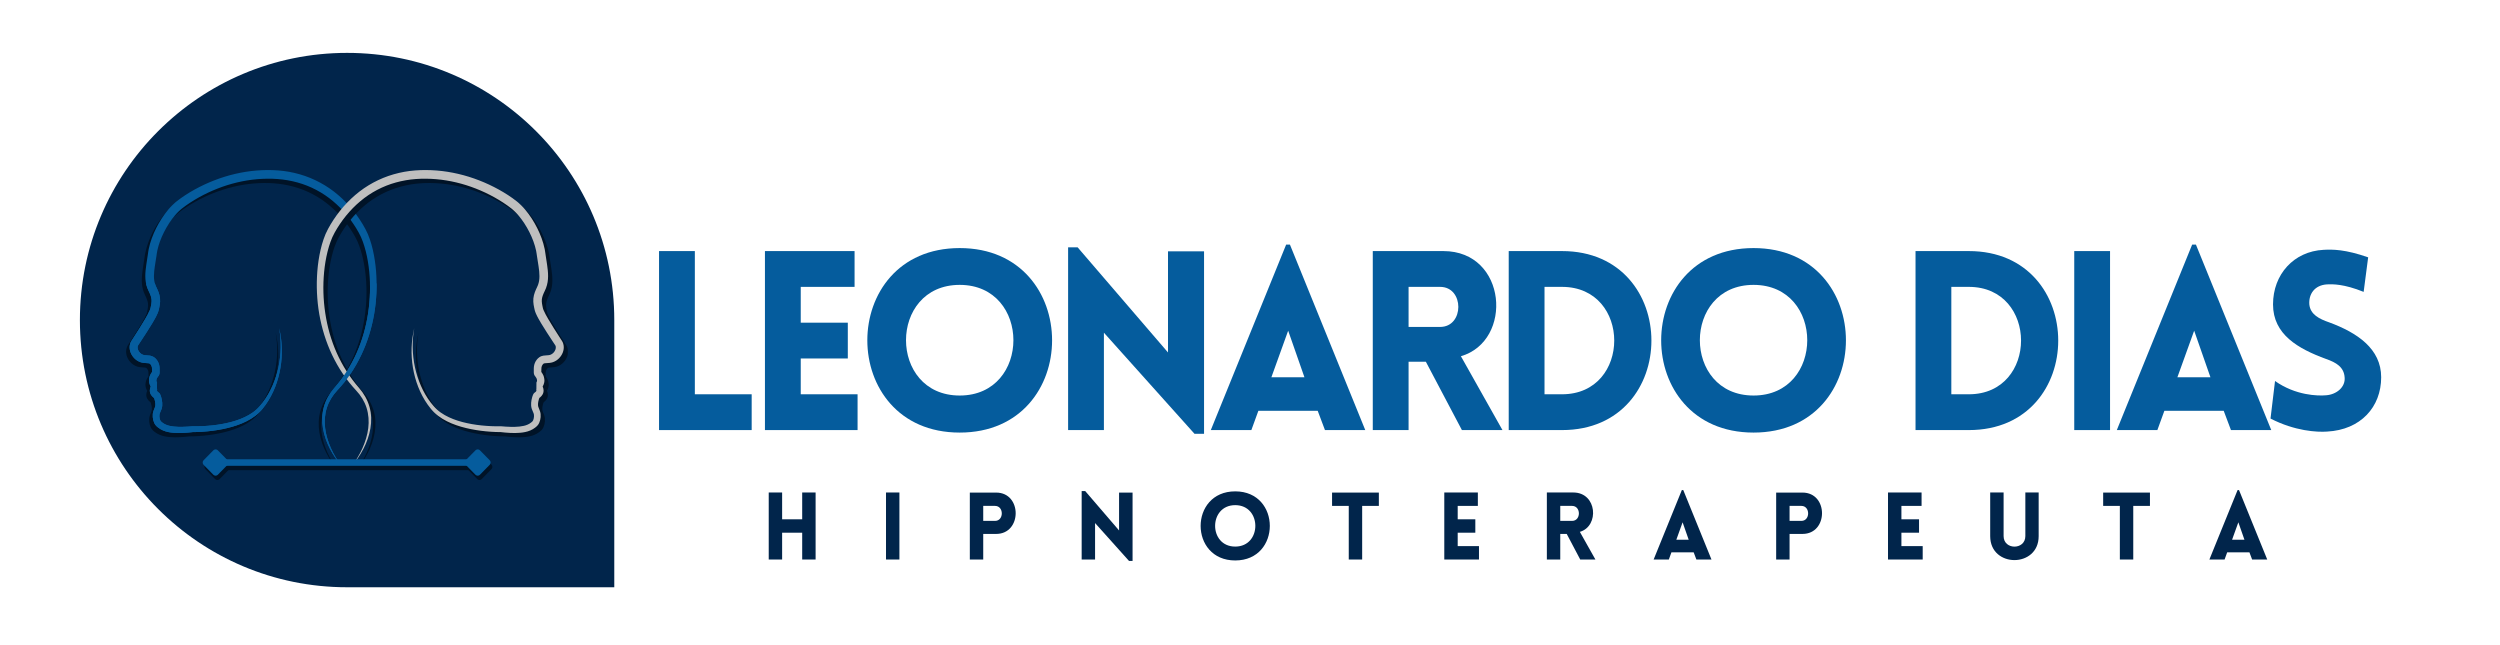 <svg xmlns="http://www.w3.org/2000/svg" xmlns:xlink="http://www.w3.org/1999/xlink" width="3100" viewBox="0 0 2325 600" height="800" preserveAspectRatio="xMidYMid meet"><defs><g></g><clipPath id="id1"><path d="M 74.309 49.18 L 571.32 49.18 L 571.32 546.191 L 74.309 546.191 Z M 74.309 49.18 " clip-rule="nonzero"></path></clipPath><clipPath id="id2"><path d="M 117.207 162 L 347 162 L 347 437.816 L 117.207 437.816 Z M 117.207 162 " clip-rule="nonzero"></path></clipPath><clipPath id="id3"><path d="M 120.488 158 L 350.738 158 L 350.738 433.812 L 120.488 433.812 Z M 120.488 158 " clip-rule="nonzero"></path></clipPath><clipPath id="id4"><path d="M 298.121 162 L 528.078 162 L 528.078 437.816 L 298.121 437.816 Z M 298.121 162 " clip-rule="nonzero"></path></clipPath><clipPath id="id5"><path d="M 294.117 158 L 524.074 158 L 524.074 433.812 L 294.117 433.812 Z M 294.117 158 " clip-rule="nonzero"></path></clipPath><clipPath id="id6"><path d="M 120.488 263.574 L 350.738 263.574 L 350.738 433.812 L 120.488 433.812 Z M 120.488 263.574 " clip-rule="nonzero"></path></clipPath></defs><g clip-path="url(#id1)"><path fill="#01254b" d="M 322.793 49.18 C 185.555 49.18 74.309 160.426 74.309 297.664 C 74.309 434.902 185.555 546.148 322.793 546.148 L 571.277 546.148 L 571.277 297.664 C 571.32 160.426 460.031 49.18 322.793 49.18 Z M 322.793 49.18 " fill-opacity="1" fill-rule="nonzero"></path></g><g clip-path="url(#id2)"><path fill="#001327" d="M 314.574 437.531 C 310.207 432.641 306.539 427.121 303.504 421.262 C 300.496 415.395 298.23 409.078 297.098 402.488 C 295.977 395.914 296.09 389.004 297.934 382.457 C 299.742 375.914 303.227 369.82 307.664 364.766 C 316.184 354.996 323.137 344.016 328.402 332.254 C 333.645 320.48 337.172 307.973 339.074 295.238 C 341 282.516 341.367 269.543 340.125 256.762 C 339.496 250.379 338.461 244.039 336.918 237.867 C 335.363 231.723 333.34 225.645 330.367 220.379 C 324.191 209.246 316.121 199.227 306.465 191.125 C 296.824 183.02 285.504 177.051 273.418 173.715 C 267.375 172.055 261.168 170.957 254.887 170.5 C 248.633 170.035 242.199 170.125 235.934 170.645 C 223.301 171.738 210.836 174.746 199 179.395 C 193.078 181.703 187.316 184.438 181.758 187.52 C 176.23 190.617 170.816 194.094 165.957 197.914 L 165.188 198.543 L 164.273 199.363 C 163.676 199.906 163.008 200.473 162.547 200.977 C 162.047 201.496 161.539 201.984 161.027 202.527 L 159.508 204.242 C 157.531 206.59 155.66 209.074 153.961 211.688 C 150.566 216.914 147.691 222.547 145.539 228.375 C 144.48 231.289 143.594 234.246 142.984 237.207 L 142.602 239.418 L 142.242 241.859 L 141.477 246.762 C 140.469 253.227 139.316 259.535 140.195 265.039 C 140.422 266.41 140.75 267.738 141.234 269.02 C 141.469 269.664 141.75 270.293 142.047 270.918 C 142.434 271.754 142.742 272.336 143.137 273.246 C 143.891 274.949 144.543 276.633 145.023 278.562 C 145.496 280.465 145.711 282.574 145.605 284.57 C 145.516 286.578 145.164 288.395 144.812 290.059 L 144.543 291.297 L 144.41 291.902 L 144.344 292.203 L 144.258 292.543 L 144.215 292.691 C 144.102 293.098 144.023 293.43 143.805 294.02 C 143.613 294.547 143.406 295.117 143.23 295.5 C 142.496 297.227 141.688 298.734 140.871 300.246 C 140.047 301.746 139.203 303.195 138.34 304.629 C 134.895 310.352 131.289 315.848 127.68 321.336 L 125.309 324.934 C 125.316 324.922 125.172 325.141 125.305 324.934 L 125.223 325.066 L 125.062 325.332 L 125.023 325.41 L 125.016 325.438 L 124.984 325.488 L 124.875 325.754 C 124.816 325.945 124.754 326.133 124.727 326.344 C 124.652 326.754 124.637 327.219 124.691 327.715 C 124.906 329.707 126.332 331.961 128.168 333.164 C 128.625 333.473 129.102 333.719 129.594 333.902 C 129.715 333.957 129.84 333.984 129.961 334.027 C 130.094 334.062 129.879 334.016 129.961 334.031 L 130.109 334.07 L 130.41 334.145 C 130.84 334.246 130.848 334.246 131.238 334.309 C 132.477 334.52 133.973 334.414 136.207 334.75 C 137.312 334.934 138.676 335.344 139.875 336.148 C 140.453 336.527 141.082 337.109 141.277 337.305 C 141.484 337.516 141.719 337.758 141.918 337.977 C 142.102 338.191 142.289 338.402 142.457 338.629 C 143.883 340.418 144.758 342.711 145.02 344.848 C 145.168 345.898 145.148 347.047 145.148 347.758 C 145.145 348.559 145.18 349.262 145.156 350.332 C 145.148 350.605 145.129 350.969 145.051 351.445 C 144.98 351.922 144.738 352.672 144.406 353.211 C 144.246 353.469 144.078 353.707 143.945 353.863 L 143.723 354.133 L 143.469 354.457 C 143.102 354.945 142.734 355.555 142.621 355.824 L 142.504 356.105 L 142.465 356.219 C 142.441 356.281 142.391 356.457 142.355 356.57 C 142.289 356.836 142.219 357.105 142.188 357.348 C 142.164 357.48 142.16 357.582 142.148 357.695 L 142.141 357.844 L 142.141 357.91 C 142.137 357.883 142.141 358.059 142.129 357.867 L 142.152 358.176 C 142.156 358.309 142.164 358.254 142.168 358.301 C 142.164 358.324 142.195 358.484 142.207 358.586 C 142.305 359.039 142.484 359.535 142.695 359.91 C 142.793 360.086 142.902 360.238 142.957 360.305 C 143.008 360.379 143.023 360.32 142.684 360.18 L 142.746 366.453 C 143.191 366.227 143.051 366.172 142.949 366.406 C 142.828 366.602 142.723 367.02 142.715 367.191 C 142.715 367.25 142.703 367.148 142.715 367.395 L 142.727 367.477 L 142.77 367.621 C 142.828 367.762 143.066 368.082 143.441 368.422 C 143.629 368.594 143.84 368.766 144.066 368.945 L 144.242 369.078 L 144.332 369.145 L 144.629 369.375 L 144.754 369.496 C 144.898 369.633 145.031 369.777 145.156 369.934 L 145.316 370.156 C 145.414 370.297 145.465 370.383 145.523 370.48 C 145.629 370.668 145.703 370.816 145.77 370.957 C 146.246 372.004 146.453 372.75 146.695 373.578 C 147.133 375.199 147.457 376.777 147.602 378.559 C 147.715 380.27 147.68 382.219 147.051 384.176 C 146.746 385.129 146.379 385.902 146.094 386.551 C 145.801 387.203 145.562 387.77 145.348 388.371 L 145.309 388.48 L 145.305 388.496 C 145.383 388.246 145.324 388.434 145.34 388.383 L 145.328 388.414 L 145.309 388.48 L 145.234 388.75 C 145.176 388.93 145.117 389.121 145.121 389.176 L 145.062 389.449 L 145.012 389.84 C 144.957 390.367 144.926 390.926 144.973 391.5 C 145.035 392.629 145.309 393.824 145.707 394.766 C 145.895 395.219 146.164 395.621 146.238 395.695 L 146.203 395.672 L 146.254 395.715 L 146.359 395.812 L 146.559 396.004 L 146.969 396.375 L 147.637 396.949 C 148.598 397.723 149.629 398.336 150.77 398.84 C 151.32 399.121 151.941 399.301 152.535 399.527 C 153.168 399.699 153.773 399.91 154.434 400.043 C 155.727 400.336 157.07 400.559 158.449 400.695 C 159.824 400.859 161.234 400.914 162.641 400.973 C 164.059 400.988 165.477 401.012 166.914 400.961 C 168.344 400.949 169.789 400.844 171.227 400.773 C 172.668 400.684 174.113 400.539 175.559 400.43 L 175.797 400.41 L 175.926 400.414 C 178.824 400.504 181.883 400.449 184.875 400.32 C 187.875 400.188 190.879 399.965 193.867 399.648 C 199.848 399.012 205.789 398.016 211.566 396.488 C 217.34 394.965 222.969 392.891 228.078 389.973 C 230.621 388.508 233.035 386.832 235.176 384.871 C 236.27 383.883 237.199 382.879 238.242 381.707 C 239.234 380.586 240.148 379.465 241.074 378.273 C 244.707 373.527 247.719 368.277 250.137 362.754 C 252.555 357.227 254.418 351.434 255.691 345.496 C 258.199 333.621 258.484 321.195 256.309 309.117 C 257.711 315.086 258.562 321.211 258.773 327.379 C 258.996 333.543 258.578 339.742 257.566 345.852 C 256.539 351.965 254.934 358 252.66 363.805 C 250.379 369.602 247.465 375.184 243.828 380.312 C 242.93 381.578 241.949 382.867 240.961 384.082 C 240.016 385.234 238.895 386.52 237.75 387.617 C 235.438 389.867 232.848 391.785 230.137 393.461 C 224.703 396.797 218.777 399.094 212.777 400.859 C 206.758 402.605 200.621 403.785 194.453 404.598 C 191.367 405 188.27 405.305 185.168 405.52 C 182.047 405.73 178.992 405.867 175.77 405.848 L 176.141 405.832 C 174.641 405.988 173.152 406.168 171.648 406.301 C 170.141 406.414 168.641 406.559 167.117 406.609 C 165.602 406.707 164.07 406.711 162.535 406.715 C 160.996 406.68 159.449 406.645 157.883 406.488 C 156.324 406.363 154.742 406.133 153.156 405.801 C 152.363 405.656 151.562 405.402 150.766 405.199 C 149.973 404.922 149.172 404.688 148.391 404.324 C 146.816 403.66 145.277 402.777 143.91 401.719 L 142.883 400.875 L 142.469 400.504 L 142.164 400.223 L 142.113 400.18 L 141.98 400.051 C 141.016 399.07 140.543 398.164 140.121 397.273 C 139.336 395.504 138.945 393.77 138.789 391.953 C 138.707 391.051 138.723 390.125 138.805 389.18 L 138.891 388.465 L 139.047 387.656 C 139.195 387.008 139.199 387.023 139.414 386.324 C 139.934 384.703 140.738 383.156 140.984 382.273 C 141.254 381.398 141.289 380.332 141.191 379.098 C 141.078 377.934 140.793 376.602 140.434 375.371 C 140.262 374.785 140.023 374.113 139.875 373.82 L 139.867 373.805 L 139.918 373.891 L 140 374.004 C 140.094 374.121 140.195 374.234 140.312 374.332 L 140.379 374.395 L 140.367 374.383 L 140.34 374.359 L 140.328 374.348 C 140.82 374.734 140.457 374.449 140.559 374.531 L 140.523 374.508 L 140.395 374.41 L 140.121 374.211 C 139.762 373.945 139.395 373.656 139.031 373.332 C 138.312 372.684 137.539 371.895 136.906 370.727 C 136.594 370.145 136.34 369.461 136.203 368.789 C 136.133 368.453 136.094 368.141 136.066 367.77 C 136.055 367.648 136.031 367.18 136.051 366.867 C 136.129 365.559 136.414 364.516 136.953 363.395 C 137.23 362.836 137.578 362.273 138.078 361.711 C 138.574 361.156 139.254 360.59 140.156 360.207 L 140.219 366.48 C 139.121 366.031 138.484 365.438 137.984 364.906 C 137.488 364.371 137.125 363.84 136.812 363.316 C 136.207 362.266 135.809 361.211 135.539 360.07 C 135.477 359.766 135.418 359.527 135.367 359.141 C 135.348 358.984 135.316 358.727 135.316 358.66 L 135.293 358.352 C 135.273 358.055 135.285 358.133 135.281 358.004 L 135.277 357.766 C 135.281 357.605 135.277 357.441 135.293 357.297 C 135.312 356.996 135.328 356.695 135.371 356.418 C 135.441 355.848 135.559 355.32 135.688 354.789 C 135.766 354.508 135.824 354.285 135.93 353.965 L 136.094 353.5 L 136.207 353.211 C 136.734 351.965 137.262 351.191 137.844 350.344 C 138.035 350.062 138.773 349.117 138.395 349.637 C 138.266 349.828 138.164 350.18 138.156 350.254 C 138.141 350.324 138.152 350.281 138.152 350.141 L 138.113 347.801 C 138.102 346.871 138.105 346.375 138.016 345.797 C 137.855 344.688 137.488 343.82 136.867 343.039 C 136.793 342.945 136.703 342.852 136.625 342.754 L 136.418 342.535 C 136.023 342.164 136.039 342.203 135.934 342.121 C 135.77 342.02 135.539 341.926 135.031 341.844 C 134.031 341.664 132.227 341.742 130.23 341.473 C 129.812 341.43 129.016 341.273 128.652 341.184 L 128.355 341.109 L 128.203 341.07 L 127.906 340.988 C 127.645 340.906 127.371 340.828 127.113 340.73 C 126.066 340.352 125.078 339.852 124.172 339.254 C 122.352 338.066 120.84 336.516 119.672 334.73 C 118.512 332.949 117.668 330.906 117.367 328.633 C 117.227 327.5 117.227 326.309 117.422 325.105 C 117.516 324.504 117.672 323.902 117.871 323.309 C 117.973 323.016 118.094 322.727 118.211 322.434 L 118.461 321.934 L 118.586 321.688 C 118.633 321.594 118.668 321.535 118.691 321.5 L 118.844 321.234 L 119.082 320.848 L 119.418 320.332 L 121.41 317.238 C 124.941 311.742 128.465 306.238 131.723 300.695 C 133.316 297.945 134.938 295.105 136.039 292.469 C 136.203 292.105 136.258 291.898 136.355 291.66 C 136.445 291.488 136.559 291.027 136.664 290.641 L 136.703 290.488 C 136.73 290.398 136.645 290.754 136.695 290.531 L 136.754 290.234 L 136.883 289.641 L 137.121 288.469 C 137.434 286.926 137.672 285.504 137.711 284.23 C 137.758 282.953 137.625 281.77 137.305 280.492 C 136.992 279.242 136.457 277.852 135.883 276.562 C 135.633 275.965 135.18 275.098 134.879 274.441 C 134.465 273.59 134.078 272.719 133.75 271.824 C 133.07 270.043 132.598 268.18 132.289 266.316 C 131.684 262.578 131.797 258.918 132.125 255.477 C 132.461 252.023 132.996 248.738 133.496 245.496 L 134.227 240.684 L 134.578 238.258 L 135.023 235.621 C 135.723 232.152 136.723 228.816 137.887 225.566 C 140.258 219.082 143.359 212.965 147.074 207.188 C 148.941 204.305 151.004 201.527 153.238 198.863 L 154.973 196.898 C 155.578 196.242 156.242 195.586 156.879 194.938 C 157.543 194.238 158.125 193.75 158.734 193.191 L 159.645 192.363 L 160.773 191.434 C 166.184 187.125 171.855 183.547 177.75 180.266 C 183.648 177.02 189.75 174.152 196.027 171.727 C 208.566 166.855 221.812 163.699 235.258 162.586 C 242.031 162.051 248.715 161.98 255.512 162.512 C 262.277 163.02 269.012 164.234 275.559 166.129 C 288.668 169.891 300.953 176.551 311.27 185.414 C 321.598 194.266 330.105 205.105 336.516 216.945 C 338.223 220.035 339.535 223.27 340.648 226.496 C 341.762 229.73 342.668 233 343.434 236.289 C 344.949 242.871 345.918 249.523 346.457 256.195 C 347.508 269.547 346.898 282.988 344.648 296.152 C 342.352 309.301 338.383 322.172 332.66 334.223 C 329.773 340.238 326.504 346.062 322.766 351.574 C 320.902 354.332 318.93 357.02 316.859 359.621 C 314.793 362.199 312.574 364.781 310.367 367.16 C 305.996 371.785 302.613 377.234 300.68 383.277 C 298.758 389.309 298.297 395.812 299.094 402.195 C 299.875 408.59 301.848 414.844 304.484 420.793 C 307.152 426.727 310.484 432.406 314.574 437.531 " fill-opacity="1" fill-rule="nonzero"></path></g><g clip-path="url(#id3)"><path fill="#055c9d" d="M 317.855 433.527 C 313.488 428.637 309.82 423.117 306.789 417.258 C 303.777 411.391 301.512 405.074 300.379 398.484 C 299.258 391.91 299.375 385 301.215 378.453 C 303.023 371.91 306.512 365.816 310.945 360.762 C 319.465 350.992 326.418 340.012 331.688 328.25 C 336.926 316.477 340.453 303.969 342.355 291.234 C 344.281 278.512 344.648 265.539 343.41 252.762 C 342.781 246.375 341.742 240.035 340.203 233.863 C 338.645 227.719 336.621 221.641 333.652 216.375 C 327.473 205.242 319.406 195.223 309.746 187.121 C 300.105 179.016 288.785 173.047 276.699 169.711 C 270.656 168.051 264.449 166.953 258.168 166.5 C 251.914 166.031 245.484 166.121 239.215 166.641 C 226.586 167.734 214.117 170.742 202.285 175.391 C 196.363 177.699 190.602 180.434 185.039 183.516 C 179.516 186.613 174.102 190.09 169.242 193.91 L 168.469 194.539 L 167.555 195.359 C 166.961 195.902 166.289 196.469 165.828 196.973 C 165.328 197.492 164.82 197.98 164.312 198.523 L 162.789 200.238 C 160.812 202.586 158.945 205.07 157.246 207.684 C 153.848 212.914 150.977 218.543 148.82 224.371 C 147.766 227.285 146.875 230.246 146.266 233.203 L 145.883 235.414 L 145.527 237.855 L 144.758 242.758 C 143.754 249.223 142.602 255.535 143.48 261.035 C 143.703 262.406 144.035 263.734 144.516 265.016 C 144.75 265.66 145.031 266.289 145.328 266.914 C 145.715 267.75 146.027 268.332 146.418 269.242 C 147.176 270.945 147.828 272.629 148.305 274.559 C 148.777 276.461 148.992 278.57 148.891 280.566 C 148.797 282.574 148.445 284.391 148.098 286.055 L 147.828 287.293 L 147.691 287.898 L 147.625 288.199 L 147.543 288.539 L 147.5 288.688 C 147.383 289.094 147.305 289.426 147.086 290.016 C 146.898 290.543 146.691 291.113 146.512 291.496 C 145.781 293.223 144.973 294.73 144.152 296.242 C 143.328 297.742 142.484 299.195 141.621 300.625 C 138.176 306.348 134.57 311.844 130.965 317.332 L 128.59 320.93 C 128.598 320.918 128.453 321.137 128.586 320.93 L 128.504 321.062 L 128.348 321.328 L 128.305 321.406 L 128.297 321.434 L 128.266 321.484 L 128.156 321.75 C 128.102 321.941 128.039 322.129 128.008 322.34 C 127.934 322.754 127.918 323.215 127.973 323.711 C 128.188 325.703 129.613 327.957 131.449 329.16 C 131.906 329.469 132.387 329.715 132.875 329.898 C 132.996 329.953 133.121 329.98 133.246 330.027 C 133.375 330.059 133.16 330.012 133.246 330.031 L 133.391 330.066 L 133.691 330.141 C 134.125 330.242 134.133 330.242 134.52 330.305 C 135.762 330.516 137.258 330.41 139.492 330.746 C 140.598 330.93 141.957 331.34 143.156 332.145 C 143.734 332.523 144.367 333.105 144.559 333.301 C 144.766 333.512 145 333.754 145.203 333.973 C 145.383 334.191 145.57 334.398 145.742 334.625 C 147.168 336.414 148.043 338.707 148.301 340.844 C 148.449 341.895 148.43 343.043 148.43 343.754 C 148.426 344.555 148.461 345.262 148.438 346.328 C 148.43 346.602 148.41 346.965 148.336 347.441 C 148.262 347.918 148.023 348.668 147.688 349.207 C 147.531 349.465 147.359 349.703 147.23 349.859 L 147.004 350.129 L 146.75 350.457 C 146.387 350.941 146.016 351.551 145.902 351.82 L 145.789 352.102 L 145.75 352.215 C 145.723 352.277 145.672 352.453 145.637 352.566 C 145.57 352.832 145.504 353.102 145.473 353.344 C 145.445 353.477 145.441 353.582 145.43 353.691 L 145.422 353.84 L 145.422 353.906 C 145.418 353.879 145.422 354.055 145.41 353.863 L 145.434 354.172 C 145.438 354.305 145.445 354.25 145.449 354.297 C 145.445 354.32 145.48 354.48 145.492 354.582 C 145.586 355.035 145.77 355.531 145.977 355.906 C 146.078 356.082 146.184 356.234 146.238 356.301 C 146.289 356.375 146.305 356.316 145.965 356.176 L 146.031 362.449 C 146.473 362.223 146.336 362.168 146.23 362.402 C 146.113 362.598 146.004 363.016 145.996 363.188 C 145.996 363.246 145.984 363.145 145.996 363.391 L 146.008 363.473 L 146.055 363.617 C 146.113 363.758 146.352 364.078 146.723 364.418 C 146.914 364.59 147.121 364.762 147.348 364.941 L 147.527 365.074 L 147.613 365.141 L 147.91 365.371 L 148.039 365.492 C 148.18 365.629 148.316 365.773 148.438 365.93 L 148.602 366.152 C 148.695 366.293 148.746 366.379 148.805 366.477 C 148.914 366.664 148.984 366.812 149.051 366.953 C 149.531 368 149.738 368.746 149.977 369.574 C 150.414 371.195 150.738 372.773 150.887 374.555 C 150.996 376.266 150.965 378.215 150.336 380.172 C 150.031 381.125 149.66 381.898 149.375 382.547 C 149.082 383.199 148.844 383.766 148.633 384.367 L 148.594 384.477 L 148.586 384.492 C 148.668 384.242 148.609 384.43 148.625 384.379 L 148.613 384.414 L 148.594 384.477 L 148.516 384.746 C 148.457 384.926 148.402 385.117 148.406 385.172 L 148.348 385.449 L 148.293 385.836 C 148.238 386.363 148.207 386.922 148.254 387.496 C 148.32 388.625 148.59 389.82 148.988 390.762 C 149.18 391.215 149.449 391.617 149.523 391.695 L 149.488 391.668 L 149.539 391.711 L 149.641 391.809 L 149.84 392 L 150.25 392.375 L 150.922 392.945 C 151.879 393.719 152.914 394.332 154.055 394.836 C 154.605 395.117 155.227 395.297 155.82 395.523 C 156.449 395.695 157.055 395.906 157.715 396.039 C 159.008 396.332 160.355 396.555 161.734 396.691 C 163.105 396.855 164.516 396.91 165.922 396.969 C 167.34 396.984 168.758 397.008 170.195 396.957 C 171.625 396.945 173.07 396.84 174.508 396.77 C 175.949 396.68 177.395 396.539 178.84 396.426 L 179.078 396.406 L 179.211 396.41 C 182.105 396.5 185.168 396.445 188.156 396.316 C 191.16 396.184 194.16 395.961 197.152 395.645 C 203.133 395.008 209.07 394.012 214.852 392.484 C 220.625 390.961 226.25 388.887 231.359 385.969 C 233.902 384.504 236.32 382.828 238.457 380.867 C 239.551 379.879 240.48 378.879 241.523 377.703 C 242.516 376.582 243.434 375.461 244.355 374.27 C 247.992 369.527 251 364.273 253.422 358.75 C 255.836 353.223 257.703 347.43 258.973 341.492 C 261.48 329.617 261.766 317.195 259.59 305.113 C 260.992 311.082 261.844 317.211 262.055 323.375 C 262.281 329.539 261.859 335.738 260.852 341.848 C 259.82 347.961 258.215 353.996 255.941 359.801 C 253.66 365.598 250.746 371.18 247.113 376.309 C 246.211 377.574 245.23 378.867 244.242 380.078 C 243.297 381.23 242.176 382.516 241.031 383.613 C 238.719 385.863 236.129 387.781 233.422 389.457 C 227.988 392.793 222.062 395.09 216.062 396.855 C 210.043 398.602 203.902 399.781 197.738 400.594 C 194.652 400.996 191.551 401.301 188.449 401.516 C 185.328 401.727 182.273 401.863 179.051 401.844 L 179.422 401.828 C 177.922 401.984 176.434 402.164 174.934 402.297 C 173.422 402.41 171.922 402.555 170.398 402.605 C 168.887 402.703 167.352 402.707 165.82 402.711 C 164.277 402.676 162.73 402.641 161.168 402.484 C 159.605 402.359 158.027 402.129 156.438 401.797 C 155.645 401.652 154.844 401.402 154.051 401.195 C 153.258 400.918 152.453 400.684 151.672 400.32 C 150.102 399.66 148.559 398.773 147.195 397.715 L 146.164 396.871 L 145.754 396.5 L 145.551 396.312 L 145.445 396.219 L 145.395 396.176 L 145.266 396.047 C 144.297 395.066 143.828 394.16 143.402 393.27 C 142.621 391.5 142.227 389.766 142.074 387.949 C 141.988 387.047 142.004 386.121 142.09 385.176 L 142.172 384.461 L 142.332 383.652 C 142.477 383.004 142.48 383.023 142.699 382.32 C 143.219 380.699 144.02 379.152 144.266 378.27 C 144.535 377.395 144.57 376.328 144.473 375.094 C 144.363 373.93 144.078 372.598 143.715 371.367 C 143.547 370.781 143.305 370.109 143.156 369.816 L 143.148 369.801 L 143.203 369.887 L 143.281 370 C 143.375 370.117 143.48 370.23 143.594 370.328 L 143.66 370.391 L 143.648 370.379 L 143.621 370.355 L 143.609 370.344 C 144.105 370.73 143.738 370.445 143.84 370.527 L 143.809 370.504 L 143.676 370.406 L 143.402 370.211 C 143.043 369.941 142.68 369.652 142.316 369.328 C 141.594 368.68 140.82 367.891 140.188 366.723 C 139.875 366.141 139.621 365.457 139.488 364.785 C 139.414 364.449 139.375 364.137 139.348 363.766 C 139.336 363.645 139.312 363.176 139.332 362.863 C 139.41 361.559 139.695 360.516 140.234 359.391 C 140.512 358.832 140.859 358.27 141.359 357.707 C 141.855 357.152 142.535 356.586 143.438 356.203 L 143.504 362.477 C 142.406 362.027 141.77 361.434 141.27 360.902 C 140.77 360.367 140.41 359.836 140.098 359.312 C 139.492 358.262 139.09 357.207 138.82 356.066 C 138.758 355.762 138.699 355.523 138.652 355.137 C 138.633 354.98 138.602 354.723 138.598 354.656 L 138.574 354.348 C 138.555 354.051 138.566 354.129 138.562 354 L 138.559 353.762 C 138.562 353.602 138.559 353.438 138.574 353.293 C 138.594 352.992 138.613 352.691 138.656 352.414 C 138.723 351.848 138.84 351.316 138.973 350.785 C 139.047 350.504 139.105 350.281 139.215 349.961 L 139.375 349.496 L 139.492 349.207 C 140.016 347.961 140.543 347.188 141.125 346.34 C 141.316 346.059 142.059 345.113 141.676 345.633 C 141.551 345.824 141.445 346.176 141.438 346.25 C 141.422 346.32 141.434 346.277 141.434 346.137 L 141.395 343.797 C 141.383 342.867 141.387 342.371 141.297 341.797 C 141.137 340.684 140.77 339.816 140.148 339.039 C 140.078 338.941 139.984 338.848 139.906 338.75 L 139.699 338.531 C 139.305 338.16 139.32 338.199 139.219 338.117 C 139.051 338.016 138.82 337.922 138.312 337.84 C 137.312 337.66 135.512 337.738 133.516 337.469 C 133.094 337.426 132.297 337.27 131.934 337.18 L 131.637 337.105 L 131.488 337.066 L 131.191 336.984 C 130.93 336.902 130.656 336.824 130.398 336.727 C 129.348 336.348 128.363 335.848 127.453 335.25 C 125.633 334.062 124.125 332.512 122.957 330.727 C 121.797 328.945 120.953 326.906 120.652 324.629 C 120.508 323.496 120.508 322.305 120.707 321.102 C 120.797 320.5 120.957 319.898 121.152 319.305 C 121.258 319.012 121.375 318.723 121.496 318.43 L 121.742 317.93 L 121.867 317.684 C 121.914 317.59 121.949 317.531 121.973 317.496 L 122.129 317.23 L 122.367 316.844 L 122.703 316.328 L 123.363 315.297 L 124.695 313.234 C 128.223 307.738 131.75 302.234 135.004 296.691 C 136.602 293.941 138.219 291.102 139.32 288.465 C 139.488 288.105 139.543 287.895 139.637 287.656 C 139.727 287.484 139.844 287.023 139.945 286.637 L 139.984 286.484 C 140.012 286.395 139.926 286.75 139.977 286.527 L 140.164 285.637 L 140.406 284.465 C 140.715 282.922 140.957 281.5 140.992 280.227 C 141.039 278.949 140.91 277.766 140.586 276.488 C 140.273 275.238 139.742 273.848 139.164 272.559 C 138.918 271.961 138.461 271.094 138.16 270.441 C 137.75 269.586 137.359 268.715 137.031 267.82 C 136.355 266.039 135.879 264.176 135.57 262.312 C 134.969 258.574 135.078 254.914 135.406 251.473 C 135.742 248.02 136.277 244.734 136.777 241.492 L 137.512 236.68 L 137.859 234.254 L 138.305 231.617 C 139.004 228.148 140.004 224.812 141.172 221.562 C 143.543 215.078 146.645 208.961 150.359 203.184 C 152.223 200.301 154.285 197.523 156.52 194.859 L 158.254 192.895 C 158.859 192.238 159.527 191.582 160.16 190.934 C 160.824 190.234 161.406 189.746 162.02 189.188 L 162.93 188.359 L 164.059 187.43 C 169.469 183.125 175.137 179.543 181.031 176.262 C 186.934 173.016 193.031 170.148 199.309 167.723 C 211.848 162.852 225.094 159.695 238.543 158.582 C 245.312 158.047 252 157.977 258.793 158.508 C 265.559 159.016 272.297 160.23 278.844 162.125 C 291.953 165.887 304.238 172.547 314.555 181.41 C 324.879 190.262 333.391 201.102 339.797 212.941 C 341.504 216.035 342.82 219.266 343.934 222.492 C 345.047 225.727 345.953 228.996 346.715 232.285 C 348.234 238.867 349.199 245.52 349.738 252.191 C 350.793 265.543 350.184 278.984 347.934 292.148 C 345.637 305.297 341.668 318.168 335.945 330.219 C 333.059 336.234 329.785 342.059 326.047 347.57 C 324.184 350.328 322.215 353.016 320.141 355.617 C 318.074 358.195 315.855 360.777 313.652 363.156 C 309.277 367.785 305.895 373.23 303.965 379.273 C 302.039 385.305 301.578 391.809 302.375 398.191 C 303.16 404.586 305.133 410.84 307.766 416.789 C 310.434 422.723 313.766 428.406 317.855 433.527 " fill-opacity="1" fill-rule="nonzero"></path></g><g clip-path="url(#id4)"><path fill="#001327" d="M 331.004 437.531 C 335.371 432.641 339.039 427.121 342.074 421.262 C 345.082 415.395 347.348 409.078 348.48 402.488 C 349.602 395.914 349.488 389.004 347.645 382.457 C 345.836 375.914 342.352 369.82 337.914 364.766 C 329.395 354.996 322.441 344.016 317.176 332.254 C 311.934 320.48 308.41 307.973 306.504 295.238 C 304.578 282.516 304.211 269.543 305.453 256.762 C 306.082 250.379 307.117 244.039 308.66 237.867 C 310.215 231.723 312.238 225.645 315.211 220.379 C 321.387 209.246 329.457 199.227 339.113 191.125 C 348.754 183.02 360.078 177.051 372.16 173.715 C 378.203 172.055 384.41 170.957 390.691 170.5 C 396.945 170.035 403.379 170.125 409.645 170.645 C 422.277 171.738 434.742 174.746 446.578 179.395 C 452.5 181.703 458.262 184.438 463.82 187.52 C 469.348 190.617 474.762 194.094 479.621 197.914 L 480.391 198.543 L 481.305 199.363 C 481.902 199.906 482.574 200.473 483.031 200.977 C 483.531 201.496 484.039 201.984 484.551 202.527 L 486.07 204.242 C 488.047 206.59 489.918 209.074 491.617 211.688 C 495.012 216.914 497.887 222.547 500.039 228.375 C 501.098 231.289 501.988 234.246 502.594 237.207 L 502.977 239.418 L 503.336 241.859 L 504.102 246.762 C 505.109 253.227 506.262 259.535 505.383 265.039 C 505.16 266.41 504.828 267.738 504.344 269.02 C 504.109 269.664 503.828 270.293 503.531 270.918 C 503.148 271.754 502.836 272.336 502.441 273.246 C 501.688 274.949 501.035 276.633 500.559 278.562 C 500.082 280.465 499.867 282.574 499.973 284.57 C 500.062 286.578 500.414 288.395 500.766 290.059 L 501.035 291.297 L 501.168 291.902 L 501.234 292.203 L 501.32 292.543 L 501.363 292.691 C 501.477 293.098 501.555 293.43 501.773 294.02 C 501.965 294.547 502.172 295.117 502.348 295.5 C 503.082 297.227 503.891 298.734 504.707 300.246 C 505.531 301.746 506.375 303.195 507.238 304.629 C 510.684 310.352 514.293 315.848 517.898 321.336 L 520.273 324.934 C 520.266 324.922 520.406 325.141 520.277 324.934 L 520.355 325.066 L 520.516 325.332 L 520.559 325.41 L 520.566 325.438 L 520.594 325.488 L 520.703 325.754 C 520.762 325.945 520.824 326.133 520.855 326.344 C 520.926 326.754 520.941 327.219 520.887 327.715 C 520.672 329.707 519.246 331.961 517.414 333.164 C 516.953 333.473 516.477 333.719 515.988 333.902 C 515.863 333.957 515.738 333.984 515.617 334.027 C 515.484 334.062 515.703 334.016 515.617 334.031 L 515.469 334.07 L 515.168 334.145 C 514.738 334.246 514.73 334.246 514.34 334.309 C 513.102 334.52 511.605 334.414 509.371 334.75 C 508.266 334.934 506.902 335.344 505.707 336.148 C 505.129 336.527 504.496 337.109 504.305 337.305 C 504.094 337.516 503.859 337.758 503.66 337.977 C 503.477 338.191 503.289 338.402 503.121 338.629 C 501.695 340.418 500.82 342.711 500.562 344.848 C 500.41 345.898 500.43 347.047 500.43 347.758 C 500.434 348.559 500.398 349.262 500.422 350.332 C 500.43 350.605 500.449 350.969 500.527 351.445 C 500.598 351.922 500.84 352.672 501.172 353.211 C 501.332 353.469 501.5 353.707 501.633 353.863 L 501.855 354.133 L 502.109 354.457 C 502.477 354.945 502.848 355.555 502.957 355.824 L 503.074 356.105 L 503.113 356.219 C 503.141 356.281 503.188 356.457 503.223 356.57 C 503.289 356.836 503.359 357.105 503.391 357.348 C 503.418 357.48 503.422 357.582 503.434 357.695 L 503.441 357.844 L 503.441 357.91 C 503.445 357.883 503.441 358.059 503.449 357.867 L 503.43 358.176 C 503.426 358.309 503.418 358.254 503.414 358.301 C 503.418 358.324 503.383 358.484 503.371 358.586 C 503.273 359.039 503.094 359.535 502.883 359.91 C 502.785 360.086 502.676 360.238 502.621 360.305 C 502.574 360.379 502.559 360.32 502.895 360.18 L 502.832 366.453 C 502.387 366.227 502.527 366.172 502.629 366.406 C 502.75 366.602 502.859 367.02 502.867 367.191 C 502.867 367.25 502.875 367.148 502.867 367.395 L 502.855 367.477 L 502.809 367.621 C 502.75 367.762 502.512 368.082 502.137 368.422 C 501.949 368.594 501.738 368.766 501.512 368.945 L 501.336 369.078 L 501.246 369.145 L 500.949 369.375 L 500.824 369.496 C 500.68 369.633 500.547 369.777 500.422 369.934 L 500.262 370.156 C 500.164 370.297 500.113 370.383 500.055 370.48 C 499.949 370.668 499.875 370.816 499.809 370.957 C 499.332 372.004 499.125 372.75 498.883 373.578 C 498.445 375.199 498.121 376.777 497.977 378.559 C 497.863 380.27 497.898 382.219 498.527 384.176 C 498.832 385.129 499.199 385.902 499.484 386.551 C 499.777 387.203 500.02 387.77 500.23 388.371 L 500.27 388.48 L 500.277 388.496 C 500.195 388.246 500.254 388.434 500.238 388.383 L 500.25 388.414 L 500.27 388.48 L 500.344 388.75 C 500.402 388.93 500.461 389.121 500.457 389.176 L 500.516 389.449 L 500.57 389.84 C 500.621 390.367 500.652 390.926 500.605 391.5 C 500.543 392.629 500.273 393.824 499.871 394.766 C 499.684 395.219 499.414 395.621 499.34 395.695 L 499.375 395.672 L 499.324 395.715 L 499.219 395.812 L 499.02 396.004 L 498.609 396.375 L 497.941 396.949 C 496.98 397.723 495.949 398.336 494.809 398.84 C 494.258 399.121 493.637 399.301 493.043 399.527 C 492.41 399.699 491.805 399.91 491.148 400.043 C 489.852 400.336 488.508 400.559 487.129 400.695 C 485.754 400.859 484.344 400.914 482.938 400.973 C 481.52 400.988 480.102 401.012 478.664 400.961 C 477.234 400.949 475.789 400.844 474.352 400.773 C 472.91 400.684 471.469 400.539 470.023 400.43 L 469.781 400.41 L 469.652 400.414 C 466.754 400.504 463.695 400.449 460.703 400.32 C 457.703 400.188 454.699 399.965 451.711 399.648 C 445.73 399.012 439.789 398.016 434.012 396.488 C 428.238 394.965 422.613 392.891 417.504 389.973 C 414.957 388.508 412.543 386.832 410.402 384.871 C 409.309 383.883 408.379 382.879 407.336 381.707 C 406.348 380.586 405.43 379.465 404.504 378.273 C 400.871 373.527 397.859 368.277 395.441 362.754 C 393.023 357.227 391.16 351.434 389.887 345.496 C 387.379 333.621 387.094 321.195 389.27 309.117 C 387.867 315.086 387.016 321.211 386.805 327.379 C 386.582 333.543 387 339.742 388.012 345.852 C 389.039 351.965 390.648 358 392.922 363.805 C 395.203 369.602 398.113 375.184 401.75 380.312 C 402.652 381.578 403.629 382.867 404.621 384.082 C 405.562 385.234 406.684 386.52 407.828 387.617 C 410.141 389.867 412.73 391.785 415.441 393.461 C 420.875 396.797 426.801 399.094 432.801 400.859 C 438.82 402.605 444.957 403.785 451.125 404.598 C 454.211 405 457.309 405.305 460.41 405.52 C 463.531 405.73 466.59 405.867 469.809 405.848 L 469.441 405.832 C 470.938 405.988 472.426 406.168 473.93 406.301 C 475.441 406.414 476.938 406.559 478.461 406.609 C 479.977 406.707 481.508 406.711 483.043 406.715 C 484.586 406.68 486.129 406.645 487.695 406.488 C 489.254 406.363 490.836 406.133 492.422 405.801 C 493.215 405.656 494.02 405.402 494.812 405.199 C 495.605 404.922 496.406 404.688 497.188 404.324 C 498.762 403.66 500.305 402.777 501.668 401.719 L 502.695 400.875 L 503.109 400.504 L 503.312 400.316 L 503.418 400.223 L 503.465 400.18 L 503.598 400.051 C 504.566 399.07 505.035 398.164 505.457 397.273 C 506.242 395.504 506.633 393.77 506.789 391.953 C 506.875 391.051 506.859 390.125 506.773 389.18 L 506.688 388.465 L 506.531 387.656 C 506.383 387.008 506.379 387.023 506.164 386.324 C 505.645 384.703 504.844 383.156 504.594 382.273 C 504.324 381.398 504.293 380.332 504.387 379.098 C 504.5 377.934 504.785 376.602 505.148 375.371 C 505.316 374.785 505.555 374.113 505.707 373.82 L 505.715 373.805 L 505.66 373.891 L 505.578 374.004 C 505.484 374.121 505.383 374.234 505.266 374.332 L 505.199 374.395 L 505.211 374.383 L 505.238 374.359 L 505.25 374.348 C 504.758 374.734 505.125 374.449 505.02 374.531 L 505.055 374.508 L 505.184 374.41 L 505.457 374.211 C 505.816 373.945 506.184 373.656 506.547 373.332 C 507.266 372.684 508.039 371.895 508.672 370.727 C 508.984 370.145 509.238 369.461 509.375 368.789 C 509.445 368.453 509.484 368.141 509.512 367.77 C 509.523 367.648 509.547 367.18 509.527 366.867 C 509.449 365.559 509.164 364.516 508.625 363.395 C 508.348 362.836 508.004 362.273 507.5 361.711 C 507.004 361.156 506.324 360.59 505.426 360.207 L 505.359 366.48 C 506.457 366.031 507.094 365.438 507.594 364.906 C 508.09 364.371 508.453 363.84 508.766 363.316 C 509.371 362.266 509.77 361.211 510.039 360.07 C 510.102 359.766 510.16 359.527 510.211 359.141 C 510.23 358.984 510.262 358.727 510.266 358.66 L 510.289 358.352 C 510.305 358.055 510.297 358.133 510.301 358.004 L 510.301 357.766 C 510.301 357.605 510.301 357.441 510.289 357.297 C 510.27 356.996 510.25 356.695 510.207 356.418 C 510.137 355.848 510.02 355.32 509.891 354.789 C 509.812 354.508 509.754 354.285 509.648 353.965 L 509.484 353.5 L 509.371 353.211 C 508.848 351.965 508.316 351.191 507.734 350.344 C 507.543 350.062 506.805 349.117 507.184 349.637 C 507.312 349.828 507.418 350.18 507.426 350.254 C 507.441 350.324 507.43 350.281 507.43 350.141 L 507.465 347.801 C 507.477 346.871 507.473 346.375 507.562 345.797 C 507.727 344.688 508.09 343.82 508.711 343.039 C 508.785 342.945 508.875 342.852 508.953 342.754 L 509.16 342.535 C 509.555 342.164 509.539 342.203 509.645 342.121 C 509.809 342.02 510.039 341.926 510.551 341.844 C 511.547 341.664 513.352 341.742 515.348 341.473 C 515.766 341.43 516.566 341.273 516.926 341.184 L 517.223 341.109 L 517.375 341.07 L 517.672 340.988 C 517.934 340.906 518.207 340.828 518.465 340.73 C 519.512 340.352 520.5 339.852 521.41 339.254 C 523.227 338.066 524.738 336.516 525.906 334.73 C 527.066 332.949 527.91 330.906 528.211 328.633 C 528.352 327.5 528.352 326.309 528.156 325.105 C 528.062 324.504 527.906 323.902 527.711 323.309 C 527.605 323.016 527.484 322.727 527.367 322.434 L 527.121 321.934 L 526.992 321.688 C 526.945 321.594 526.91 321.535 526.887 321.5 L 526.734 321.234 L 526.496 320.848 L 526.16 320.332 L 524.168 317.238 C 520.637 311.742 517.113 306.238 513.855 300.695 C 512.262 297.945 510.641 295.105 509.539 292.469 C 509.375 292.105 509.32 291.898 509.223 291.66 C 509.137 291.488 509.02 291.027 508.914 290.641 L 508.875 290.488 C 508.852 290.398 508.934 290.754 508.883 290.531 L 508.824 290.234 L 508.695 289.641 L 508.457 288.469 C 508.145 286.926 507.906 285.504 507.867 284.23 C 507.82 282.953 507.953 281.77 508.277 280.492 C 508.586 279.242 509.121 277.852 509.699 276.562 C 509.945 275.965 510.398 275.098 510.699 274.441 C 511.113 273.59 511.5 272.719 511.828 271.824 C 512.508 270.043 512.98 268.18 513.289 266.316 C 513.895 262.578 513.781 258.918 513.453 255.477 C 513.121 252.023 512.582 248.738 512.082 245.496 L 511.352 240.684 L 511 238.258 L 510.559 235.621 C 509.855 232.152 508.859 228.816 507.691 225.566 C 505.32 219.082 502.219 212.965 498.504 207.188 C 496.637 204.305 494.578 201.527 492.34 198.863 L 490.605 196.898 C 490.004 196.242 489.336 195.586 488.699 194.938 C 488.035 194.238 487.457 193.75 486.844 193.191 L 485.934 192.363 L 484.805 191.434 C 479.395 187.125 473.727 183.547 467.828 180.266 C 461.93 177.02 455.828 174.152 449.551 171.727 C 437.012 166.855 423.77 163.699 410.32 162.586 C 403.547 162.051 396.863 161.98 390.07 162.512 C 383.301 163.02 376.566 164.234 370.02 166.129 C 356.91 169.891 344.625 176.551 334.309 185.414 C 323.98 194.266 315.473 205.105 309.062 216.945 C 307.355 220.035 306.043 223.27 304.93 226.496 C 303.816 229.73 302.91 233 302.148 236.289 C 300.629 242.871 299.66 249.523 299.121 256.195 C 298.07 269.547 298.68 282.988 300.93 296.152 C 303.227 309.301 307.195 322.172 312.918 334.223 C 315.805 340.238 319.074 346.062 322.812 351.574 C 324.68 354.332 326.648 357.02 328.719 359.621 C 330.785 362.199 333.004 364.781 335.211 367.16 C 339.582 371.785 342.969 377.234 344.898 383.277 C 346.82 389.309 347.281 395.812 346.484 402.195 C 345.703 408.59 343.73 414.844 341.094 420.793 C 338.426 426.727 335.094 432.406 331.004 437.531 " fill-opacity="1" fill-rule="nonzero"></path></g><g clip-path="url(#id5)"><path fill="#bfbfbf" d="M 327 433.527 C 331.367 428.637 335.035 423.117 338.07 417.258 C 341.078 411.391 343.344 405.074 344.477 398.484 C 345.598 391.91 345.484 385 343.641 378.453 C 341.836 371.91 338.348 365.816 333.91 360.762 C 325.391 350.992 318.438 340.012 313.172 328.25 C 307.93 316.477 304.406 303.969 302.5 291.234 C 300.574 278.512 300.207 265.539 301.449 252.762 C 302.078 246.375 303.113 240.035 304.656 233.863 C 306.211 227.719 308.234 221.641 311.207 216.375 C 317.383 205.242 325.453 195.223 335.109 187.121 C 344.75 179.016 356.074 173.047 368.156 169.711 C 374.199 168.051 380.406 166.953 386.688 166.5 C 392.945 166.031 399.375 166.121 405.641 166.641 C 418.273 167.734 430.738 170.742 442.574 175.391 C 448.496 177.699 454.258 180.434 459.816 183.516 C 465.344 186.613 470.758 190.09 475.617 193.91 L 476.387 194.539 L 477.301 195.359 C 477.898 195.902 478.57 196.469 479.027 196.973 C 479.527 197.492 480.039 197.98 480.547 198.523 L 482.066 200.238 C 484.043 202.586 485.914 205.07 487.613 207.684 C 491.008 212.914 493.883 218.543 496.035 224.371 C 497.094 227.285 497.984 230.246 498.594 233.203 L 498.973 235.414 L 499.332 237.855 L 500.098 242.758 C 501.105 249.223 502.258 255.535 501.379 261.035 C 501.156 262.406 500.824 263.734 500.34 265.016 C 500.105 265.66 499.824 266.289 499.527 266.914 C 499.145 267.75 498.832 268.332 498.438 269.242 C 497.684 270.945 497.031 272.629 496.555 274.559 C 496.078 276.461 495.863 278.57 495.969 280.566 C 496.059 282.574 496.41 284.391 496.762 286.055 L 497.031 287.293 L 497.168 287.898 L 497.23 288.199 L 497.316 288.539 L 497.359 288.688 C 497.473 289.094 497.551 289.426 497.77 290.016 C 497.961 290.543 498.168 291.113 498.344 291.496 C 499.078 293.223 499.887 294.73 500.703 296.242 C 501.527 297.742 502.371 299.195 503.234 300.625 C 506.68 306.348 510.289 311.844 513.895 317.332 L 516.27 320.93 C 516.262 320.918 516.402 321.137 516.273 320.93 L 516.352 321.062 L 516.512 321.328 L 516.555 321.406 L 516.562 321.434 L 516.59 321.484 L 516.699 321.75 C 516.758 321.941 516.82 322.129 516.852 322.34 C 516.922 322.754 516.938 323.215 516.883 323.711 C 516.668 325.703 515.242 327.957 513.41 329.16 C 512.949 329.469 512.473 329.715 511.984 329.898 C 511.859 329.953 511.734 329.98 511.613 330.027 C 511.48 330.059 511.699 330.012 511.613 330.031 L 511.465 330.066 L 511.164 330.141 C 510.734 330.242 510.727 330.242 510.336 330.305 C 509.098 330.516 507.602 330.41 505.367 330.746 C 504.262 330.93 502.898 331.34 501.703 332.145 C 501.125 332.523 500.492 333.105 500.301 333.301 C 500.09 333.512 499.855 333.754 499.656 333.973 C 499.473 334.191 499.285 334.398 499.117 334.625 C 497.691 336.414 496.816 338.707 496.559 340.844 C 496.406 341.895 496.426 343.043 496.426 343.754 C 496.43 344.555 496.395 345.262 496.418 346.328 C 496.426 346.602 496.445 346.965 496.523 347.441 C 496.598 347.918 496.836 348.668 497.172 349.207 C 497.328 349.465 497.496 349.703 497.629 349.859 L 497.852 350.129 L 498.105 350.457 C 498.473 350.941 498.844 351.551 498.953 351.82 L 499.07 352.102 L 499.109 352.215 C 499.137 352.277 499.184 352.453 499.219 352.566 C 499.285 352.832 499.355 353.102 499.387 353.344 C 499.414 353.477 499.418 353.582 499.43 353.691 L 499.438 353.84 L 499.438 353.906 C 499.441 353.879 499.438 354.055 499.449 353.863 L 499.426 354.172 C 499.422 354.305 499.414 354.25 499.41 354.297 C 499.414 354.32 499.379 354.48 499.367 354.582 C 499.27 355.035 499.09 355.531 498.883 355.906 C 498.781 356.082 498.672 356.234 498.617 356.301 C 498.57 356.375 498.555 356.316 498.891 356.176 L 498.828 362.449 C 498.383 362.223 498.523 362.168 498.625 362.402 C 498.746 362.598 498.855 363.016 498.863 363.188 C 498.863 363.246 498.875 363.145 498.863 363.391 L 498.852 363.473 L 498.805 363.617 C 498.746 363.758 498.508 364.078 498.133 364.418 C 497.945 364.59 497.738 364.762 497.508 364.941 L 497.332 365.074 L 497.242 365.141 L 496.945 365.371 L 496.82 365.492 C 496.676 365.629 496.543 365.773 496.418 365.93 L 496.258 366.152 C 496.16 366.293 496.109 366.379 496.051 366.477 C 495.945 366.664 495.871 366.812 495.805 366.953 C 495.328 368 495.121 368.746 494.883 369.574 C 494.441 371.195 494.117 372.773 493.973 374.555 C 493.859 376.266 493.895 378.215 494.523 380.172 C 494.828 381.125 495.195 381.898 495.48 382.547 C 495.773 383.199 496.016 383.766 496.227 384.367 L 496.266 384.477 L 496.273 384.492 C 496.191 384.242 496.25 384.43 496.234 384.379 L 496.246 384.414 L 496.266 384.477 L 496.34 384.746 C 496.398 384.926 496.457 385.117 496.453 385.172 L 496.512 385.449 L 496.566 385.836 C 496.617 386.363 496.648 386.922 496.602 387.496 C 496.539 388.625 496.27 389.82 495.867 390.762 C 495.68 391.215 495.41 391.617 495.336 391.695 L 495.371 391.668 L 495.32 391.711 L 495.215 391.809 L 495.016 392 L 494.605 392.375 L 493.938 392.945 C 492.977 393.719 491.945 394.332 490.805 394.836 C 490.254 395.117 489.633 395.297 489.039 395.523 C 488.406 395.695 487.801 395.906 487.145 396.039 C 485.848 396.332 484.504 396.555 483.125 396.691 C 481.754 396.855 480.34 396.91 478.934 396.969 C 477.516 396.984 476.098 397.008 474.66 396.957 C 473.23 396.945 471.785 396.84 470.348 396.77 C 468.906 396.68 467.465 396.539 466.02 396.426 L 465.777 396.406 L 465.648 396.41 C 462.75 396.5 459.691 396.445 456.699 396.316 C 453.699 396.184 450.695 395.961 447.707 395.645 C 441.727 395.008 435.785 394.012 430.008 392.484 C 424.234 390.961 418.609 388.887 413.5 385.969 C 410.953 384.504 408.539 382.828 406.398 380.867 C 405.305 379.879 404.375 378.879 403.332 377.703 C 402.344 376.582 401.426 375.461 400.5 374.27 C 396.867 369.527 393.855 364.273 391.438 358.75 C 389.02 353.223 387.156 347.43 385.883 341.492 C 383.375 329.617 383.09 317.195 385.266 305.113 C 383.863 311.082 383.012 317.211 382.801 323.375 C 382.578 329.539 382.996 335.738 384.008 341.848 C 385.035 347.961 386.645 353.996 388.918 359.801 C 391.199 365.598 394.109 371.18 397.746 376.309 C 398.648 377.574 399.625 378.867 400.617 380.078 C 401.559 381.23 402.68 382.516 403.824 383.613 C 406.137 385.863 408.727 387.781 411.438 389.457 C 416.871 392.793 422.797 395.09 428.797 396.855 C 434.816 398.602 440.953 399.781 447.121 400.594 C 450.207 400.996 453.305 401.301 456.406 401.516 C 459.527 401.727 462.586 401.863 465.805 401.844 L 465.438 401.828 C 466.934 401.984 468.422 402.164 469.926 402.297 C 471.438 402.41 472.934 402.555 474.457 402.605 C 475.973 402.703 477.504 402.707 479.039 402.711 C 480.582 402.676 482.125 402.641 483.691 402.484 C 485.25 402.359 486.832 402.129 488.418 401.797 C 489.211 401.652 490.016 401.402 490.809 401.195 C 491.602 400.918 492.402 400.684 493.184 400.32 C 494.758 399.66 496.301 398.773 497.664 397.715 L 498.691 396.871 L 499.105 396.5 L 499.309 396.312 L 499.414 396.219 L 499.461 396.176 L 499.594 396.047 C 500.562 395.066 501.031 394.16 501.453 393.27 C 502.238 391.5 502.629 389.766 502.785 387.949 C 502.871 387.047 502.855 386.121 502.77 385.176 L 502.684 384.461 L 502.527 383.652 C 502.379 383.004 502.375 383.023 502.16 382.32 C 501.641 380.699 500.84 379.152 500.594 378.27 C 500.32 377.395 500.289 376.328 500.383 375.094 C 500.496 373.93 500.781 372.598 501.145 371.367 C 501.312 370.781 501.551 370.109 501.703 369.816 L 501.711 369.801 L 501.656 369.887 L 501.574 370 C 501.48 370.117 501.379 370.23 501.262 370.328 L 501.195 370.391 L 501.207 370.379 L 501.234 370.355 L 501.246 370.344 C 500.754 370.73 501.121 370.445 501.016 370.527 L 501.051 370.504 L 501.18 370.406 L 501.453 370.211 C 501.812 369.941 502.18 369.652 502.543 369.328 C 503.262 368.68 504.035 367.891 504.668 366.723 C 504.98 366.141 505.234 365.457 505.371 364.785 C 505.445 364.449 505.48 364.137 505.508 363.766 C 505.52 363.645 505.543 363.176 505.523 362.863 C 505.449 361.559 505.164 360.516 504.621 359.391 C 504.344 358.832 504 358.27 503.496 357.707 C 503 357.152 502.32 356.586 501.422 356.203 L 501.355 362.477 C 502.453 362.027 503.09 361.434 503.59 360.902 C 504.086 360.367 504.449 359.836 504.762 359.312 C 505.367 358.262 505.766 357.207 506.035 356.066 C 506.098 355.762 506.156 355.523 506.207 355.137 C 506.227 354.98 506.258 354.723 506.262 354.656 L 506.285 354.348 C 506.305 354.051 506.293 354.129 506.297 354 L 506.301 353.762 C 506.297 353.602 506.301 353.438 506.285 353.293 C 506.266 352.992 506.246 352.691 506.203 352.414 C 506.133 351.848 506.02 351.316 505.887 350.785 C 505.809 350.504 505.75 350.281 505.645 349.961 L 505.48 349.496 L 505.367 349.207 C 504.844 347.961 504.312 347.188 503.734 346.34 C 503.539 346.059 502.801 345.113 503.18 345.633 C 503.309 345.824 503.414 346.176 503.422 346.25 C 503.438 346.32 503.426 346.277 503.426 346.137 L 503.461 343.797 C 503.473 342.867 503.469 342.371 503.559 341.797 C 503.723 340.684 504.086 339.816 504.707 339.039 C 504.781 338.941 504.875 338.848 504.949 338.75 L 505.16 338.531 C 505.551 338.16 505.535 338.199 505.641 338.117 C 505.805 338.016 506.035 337.922 506.547 337.84 C 507.543 337.66 509.348 337.738 511.344 337.469 C 511.762 337.426 512.562 337.27 512.922 337.18 L 513.219 337.105 L 513.371 337.066 L 513.668 336.984 C 513.93 336.902 514.203 336.824 514.461 336.727 C 515.508 336.348 516.496 335.848 517.406 335.25 C 519.223 334.062 520.734 332.512 521.902 330.727 C 523.062 328.945 523.906 326.906 524.207 324.629 C 524.348 323.496 524.348 322.305 524.152 321.102 C 524.059 320.5 523.902 319.898 523.707 319.305 C 523.602 319.012 523.48 318.723 523.363 318.43 L 523.117 317.93 L 522.988 317.684 C 522.941 317.59 522.906 317.531 522.883 317.496 L 522.73 317.23 L 522.492 316.844 L 522.156 316.328 L 520.164 313.234 C 516.633 307.738 513.109 302.234 509.852 296.691 C 508.258 293.941 506.637 291.102 505.535 288.465 C 505.371 288.105 505.316 287.895 505.219 287.656 C 505.133 287.484 505.016 287.023 504.91 286.637 L 504.875 286.484 C 504.848 286.395 504.93 286.75 504.883 286.527 L 504.82 286.23 L 504.691 285.637 L 504.453 284.465 C 504.141 282.922 503.902 281.5 503.863 280.227 C 503.816 278.949 503.949 277.766 504.273 276.488 C 504.586 275.238 505.117 273.848 505.695 272.559 C 505.941 271.961 506.395 271.094 506.695 270.441 C 507.109 269.586 507.496 268.715 507.824 267.82 C 508.504 266.039 508.977 264.176 509.285 262.312 C 509.891 258.574 509.777 254.914 509.449 251.473 C 509.117 248.02 508.582 244.734 508.078 241.492 L 507.348 236.68 L 506.996 234.254 L 506.555 231.617 C 505.852 228.148 504.855 224.812 503.688 221.562 C 501.316 215.078 498.215 208.961 494.5 203.184 C 492.633 200.301 490.574 197.523 488.336 194.859 L 486.605 192.895 C 486 192.238 485.332 191.582 484.695 190.934 C 484.035 190.234 483.453 189.746 482.84 189.188 L 481.93 188.359 L 480.801 187.43 C 475.391 183.125 469.723 179.543 463.824 176.262 C 457.926 173.016 451.824 170.148 445.547 167.723 C 433.008 162.852 419.766 159.695 406.316 158.582 C 399.543 158.047 392.859 157.977 386.066 158.508 C 379.297 159.016 372.562 160.23 366.016 162.125 C 352.906 165.887 340.621 172.547 330.305 181.41 C 319.977 190.262 311.469 201.102 305.059 212.941 C 303.352 216.035 302.039 219.266 300.926 222.492 C 299.812 225.727 298.906 228.996 298.145 232.285 C 296.625 238.867 295.656 245.52 295.117 252.191 C 294.066 265.543 294.676 278.984 296.926 292.148 C 299.223 305.297 303.191 318.168 308.914 330.219 C 311.801 336.234 315.07 342.059 318.809 347.57 C 320.676 350.328 322.645 353.016 324.715 355.617 C 326.781 358.195 329 360.777 331.207 363.156 C 335.578 367.785 338.965 373.23 340.895 379.273 C 342.816 385.305 343.277 391.809 342.48 398.191 C 341.699 404.586 339.727 410.84 337.09 416.789 C 334.422 422.723 331.09 428.406 327 433.527 " fill-opacity="1" fill-rule="nonzero"></path></g><g clip-path="url(#id6)"><path fill="#055c9d" d="M 317.855 433.527 C 313.488 428.637 309.82 423.117 306.789 417.258 C 303.777 411.391 301.512 405.074 300.379 398.484 C 299.258 391.91 299.375 385 301.215 378.453 C 303.023 371.91 306.512 365.816 310.945 360.762 C 319.465 350.992 326.418 340.012 331.688 328.25 C 336.926 316.477 340.453 303.969 342.355 291.234 C 344.281 278.512 344.648 265.539 343.41 252.762 C 342.781 246.375 341.742 240.035 340.203 233.863 C 338.645 227.719 336.621 221.641 333.652 216.375 C 327.473 205.242 319.406 195.223 309.746 187.121 C 300.105 179.016 288.785 173.047 276.699 169.711 C 270.656 168.051 264.449 166.953 258.168 166.5 C 251.914 166.031 245.484 166.121 239.215 166.641 C 226.586 167.734 214.117 170.742 202.285 175.391 C 196.363 177.699 190.602 180.434 185.039 183.516 C 179.516 186.613 174.102 190.09 169.242 193.91 L 168.469 194.539 L 167.555 195.359 C 166.961 195.902 166.289 196.469 165.828 196.973 C 165.328 197.492 164.82 197.98 164.312 198.523 L 162.789 200.238 C 160.812 202.586 158.945 205.07 157.246 207.684 C 153.848 212.914 150.977 218.543 148.82 224.371 C 147.766 227.285 146.875 230.246 146.266 233.203 L 145.883 235.414 L 145.527 237.855 L 144.758 242.758 C 143.754 249.223 142.602 255.535 143.48 261.035 C 143.703 262.406 144.035 263.734 144.516 265.016 C 144.75 265.66 145.031 266.289 145.328 266.914 C 145.715 267.75 146.027 268.332 146.418 269.242 C 147.176 270.945 147.828 272.629 148.305 274.559 C 148.777 276.461 148.992 278.57 148.891 280.566 C 148.797 282.574 148.445 284.391 148.098 286.055 L 147.828 287.293 L 147.691 287.898 L 147.625 288.199 L 147.543 288.539 L 147.5 288.688 C 147.383 289.094 147.305 289.426 147.086 290.016 C 146.898 290.543 146.691 291.113 146.512 291.496 C 145.781 293.223 144.973 294.73 144.152 296.242 C 143.328 297.742 142.484 299.195 141.621 300.625 C 138.176 306.348 134.57 311.844 130.965 317.332 L 128.59 320.93 C 128.598 320.918 128.453 321.137 128.586 320.93 L 128.504 321.062 L 128.348 321.328 L 128.305 321.406 L 128.297 321.434 L 128.266 321.484 L 128.156 321.75 C 128.102 321.941 128.039 322.129 128.008 322.34 C 127.934 322.754 127.918 323.215 127.973 323.711 C 128.188 325.703 129.613 327.957 131.449 329.16 C 131.906 329.469 132.387 329.715 132.875 329.898 C 132.996 329.953 133.121 329.98 133.246 330.027 C 133.375 330.059 133.16 330.012 133.246 330.031 L 133.391 330.066 L 133.691 330.141 C 134.125 330.242 134.133 330.242 134.52 330.305 C 135.762 330.516 137.258 330.41 139.492 330.746 C 140.598 330.93 141.957 331.34 143.156 332.145 C 143.734 332.523 144.367 333.105 144.559 333.301 C 144.766 333.512 145 333.754 145.203 333.973 C 145.383 334.191 145.57 334.398 145.742 334.625 C 147.168 336.414 148.043 338.707 148.301 340.844 C 148.449 341.895 148.43 343.043 148.43 343.754 C 148.426 344.555 148.461 345.262 148.438 346.328 C 148.43 346.602 148.41 346.965 148.336 347.441 C 148.262 347.918 148.023 348.668 147.688 349.207 C 147.531 349.465 147.359 349.703 147.23 349.859 L 147.004 350.129 L 146.75 350.457 C 146.387 350.941 146.016 351.551 145.902 351.82 L 145.789 352.102 L 145.75 352.215 C 145.723 352.277 145.672 352.453 145.637 352.566 C 145.57 352.832 145.504 353.102 145.473 353.344 C 145.445 353.477 145.441 353.582 145.43 353.691 L 145.422 353.84 L 145.422 353.906 C 145.418 353.879 145.422 354.055 145.41 353.863 L 145.434 354.172 C 145.438 354.305 145.445 354.25 145.449 354.297 C 145.445 354.32 145.48 354.48 145.492 354.582 C 145.586 355.035 145.77 355.531 145.977 355.906 C 146.078 356.082 146.184 356.234 146.238 356.301 C 146.289 356.375 146.305 356.316 145.965 356.176 L 146.031 362.449 C 146.473 362.223 146.336 362.168 146.23 362.402 C 146.113 362.598 146.004 363.016 145.996 363.188 C 145.996 363.246 145.984 363.145 145.996 363.391 L 146.008 363.473 L 146.055 363.617 C 146.113 363.758 146.352 364.078 146.723 364.418 C 146.914 364.59 147.121 364.762 147.348 364.941 L 147.527 365.074 L 147.613 365.141 L 147.91 365.371 L 148.039 365.492 C 148.18 365.629 148.316 365.773 148.438 365.93 L 148.602 366.152 C 148.695 366.293 148.746 366.379 148.805 366.477 C 148.914 366.664 148.984 366.812 149.051 366.953 C 149.531 368 149.738 368.746 149.977 369.574 C 150.414 371.195 150.738 372.773 150.887 374.555 C 150.996 376.266 150.965 378.215 150.336 380.172 C 150.031 381.125 149.66 381.898 149.375 382.547 C 149.082 383.199 148.844 383.766 148.633 384.367 L 148.594 384.477 L 148.586 384.492 C 148.668 384.242 148.609 384.43 148.625 384.379 L 148.613 384.414 L 148.594 384.477 L 148.516 384.746 C 148.457 384.926 148.402 385.117 148.406 385.172 L 148.348 385.449 L 148.293 385.836 C 148.238 386.363 148.207 386.922 148.254 387.496 C 148.32 388.625 148.59 389.82 148.988 390.762 C 149.18 391.215 149.449 391.617 149.523 391.695 L 149.488 391.668 L 149.539 391.711 L 149.641 391.809 L 149.84 392 L 150.25 392.375 L 150.922 392.945 C 151.879 393.719 152.914 394.332 154.055 394.836 C 154.605 395.117 155.227 395.297 155.82 395.523 C 156.449 395.695 157.055 395.906 157.715 396.039 C 159.008 396.332 160.355 396.555 161.734 396.691 C 163.105 396.855 164.516 396.91 165.922 396.969 C 167.34 396.984 168.758 397.008 170.195 396.957 C 171.625 396.945 173.07 396.84 174.508 396.77 C 175.949 396.68 177.395 396.539 178.84 396.426 L 179.078 396.406 L 179.211 396.41 C 182.105 396.5 185.168 396.445 188.156 396.316 C 191.16 396.184 194.16 395.961 197.152 395.645 C 203.133 395.008 209.07 394.012 214.852 392.484 C 220.625 390.961 226.25 388.887 231.359 385.969 C 233.902 384.504 236.32 382.828 238.457 380.867 C 239.551 379.879 240.48 378.879 241.523 377.703 C 242.516 376.582 243.434 375.461 244.355 374.27 C 247.992 369.527 251 364.273 253.422 358.75 C 255.836 353.223 257.703 347.43 258.973 341.492 C 261.48 329.617 261.766 317.195 259.59 305.113 C 260.992 311.082 261.844 317.211 262.055 323.375 C 262.281 329.539 261.859 335.738 260.852 341.848 C 259.82 347.961 258.215 353.996 255.941 359.801 C 253.66 365.598 250.746 371.18 247.113 376.309 C 246.211 377.574 245.23 378.867 244.242 380.078 C 243.297 381.23 242.176 382.516 241.031 383.613 C 238.719 385.863 236.129 387.781 233.422 389.457 C 227.988 392.793 222.062 395.09 216.062 396.855 C 210.043 398.602 203.902 399.781 197.738 400.594 C 194.652 400.996 191.551 401.301 188.449 401.516 C 185.328 401.727 182.273 401.863 179.051 401.844 L 179.422 401.828 C 177.922 401.984 176.434 402.164 174.934 402.297 C 173.422 402.41 171.922 402.555 170.398 402.605 C 168.887 402.703 167.352 402.707 165.82 402.711 C 164.277 402.676 162.73 402.641 161.168 402.484 C 159.605 402.359 158.027 402.129 156.438 401.797 C 155.645 401.652 154.844 401.402 154.051 401.195 C 153.258 400.918 152.453 400.684 151.672 400.32 C 150.102 399.66 148.559 398.773 147.195 397.715 L 146.164 396.871 L 145.754 396.5 L 145.551 396.312 L 145.445 396.219 L 145.395 396.176 L 145.266 396.047 C 144.297 395.066 143.828 394.16 143.402 393.27 C 142.621 391.5 142.227 389.766 142.074 387.949 C 141.988 387.047 142.004 386.121 142.09 385.176 L 142.172 384.461 L 142.332 383.652 C 142.477 383.004 142.48 383.023 142.699 382.32 C 143.219 380.699 144.02 379.152 144.266 378.27 C 144.535 377.395 144.57 376.328 144.473 375.094 C 144.363 373.93 144.078 372.598 143.715 371.367 C 143.547 370.781 143.305 370.109 143.156 369.816 L 143.148 369.801 L 143.203 369.887 L 143.281 370 C 143.375 370.117 143.48 370.23 143.594 370.328 L 143.66 370.391 L 143.648 370.379 L 143.621 370.355 L 143.609 370.344 C 144.105 370.73 143.738 370.445 143.84 370.527 L 143.809 370.504 L 143.676 370.406 L 143.402 370.211 C 143.043 369.941 142.68 369.652 142.316 369.328 C 141.594 368.68 140.82 367.891 140.188 366.723 C 139.875 366.141 139.621 365.457 139.488 364.785 C 139.414 364.449 139.375 364.137 139.348 363.766 C 139.336 363.645 139.312 363.176 139.332 362.863 C 139.41 361.559 139.695 360.516 140.234 359.391 C 140.512 358.832 140.859 358.27 141.359 357.707 C 141.855 357.152 142.535 356.586 143.438 356.203 L 143.504 362.477 C 142.406 362.027 141.77 361.434 141.27 360.902 C 140.77 360.367 140.41 359.836 140.098 359.312 C 139.492 358.262 139.09 357.207 138.82 356.066 C 138.758 355.762 138.699 355.523 138.652 355.137 C 138.633 354.98 138.602 354.723 138.598 354.656 L 138.574 354.348 C 138.555 354.051 138.566 354.129 138.562 354 L 138.559 353.762 C 138.562 353.602 138.559 353.438 138.574 353.293 C 138.594 352.992 138.613 352.691 138.656 352.414 C 138.723 351.848 138.84 351.316 138.973 350.785 C 139.047 350.504 139.105 350.281 139.215 349.961 L 139.375 349.496 L 139.492 349.207 C 140.016 347.961 140.543 347.188 141.125 346.34 C 141.316 346.059 142.059 345.113 141.676 345.633 C 141.551 345.824 141.445 346.176 141.438 346.25 C 141.422 346.32 141.434 346.277 141.434 346.137 L 141.395 343.797 C 141.383 342.867 141.387 342.371 141.297 341.797 C 141.137 340.684 140.77 339.816 140.148 339.039 C 140.078 338.941 139.984 338.848 139.906 338.75 L 139.699 338.531 C 139.305 338.16 139.32 338.199 139.219 338.117 C 139.051 338.016 138.82 337.922 138.312 337.84 C 137.312 337.66 135.512 337.738 133.516 337.469 C 133.094 337.426 132.297 337.27 131.934 337.18 L 131.637 337.105 L 131.488 337.066 L 131.191 336.984 C 130.93 336.902 130.656 336.824 130.398 336.727 C 129.348 336.348 128.363 335.848 127.453 335.25 C 125.633 334.062 124.125 332.512 122.957 330.727 C 121.797 328.945 120.953 326.906 120.652 324.629 C 120.508 323.496 120.508 322.305 120.707 321.102 C 120.797 320.5 120.957 319.898 121.152 319.305 C 121.258 319.012 121.375 318.723 121.496 318.43 L 121.742 317.93 L 121.867 317.684 C 121.914 317.59 121.949 317.531 121.973 317.496 L 122.129 317.23 L 122.367 316.844 L 122.703 316.328 L 123.363 315.297 L 124.695 313.234 C 128.223 307.738 131.75 302.234 135.004 296.691 C 136.602 293.941 138.219 291.102 139.32 288.465 C 139.488 288.105 139.543 287.895 139.637 287.656 C 139.727 287.484 139.844 287.023 139.945 286.637 L 139.984 286.484 C 140.012 286.395 139.926 286.75 139.977 286.527 L 140.164 285.637 L 140.406 284.465 C 140.715 282.922 140.957 281.5 140.992 280.227 C 141.039 278.949 140.91 277.766 140.586 276.488 C 140.273 275.238 139.742 273.848 139.164 272.559 C 138.918 271.961 138.461 271.094 138.16 270.441 C 137.75 269.586 137.359 268.715 137.031 267.82 C 136.355 266.039 135.879 264.176 135.57 262.312 C 134.969 258.574 135.078 254.914 135.406 251.473 C 135.742 248.02 136.277 244.734 136.777 241.492 L 137.512 236.68 L 137.859 234.254 L 138.305 231.617 C 139.004 228.148 140.004 224.812 141.172 221.562 C 143.543 215.078 146.645 208.961 150.359 203.184 C 152.223 200.301 154.285 197.523 156.52 194.859 L 158.254 192.895 C 158.859 192.238 159.527 191.582 160.16 190.934 C 160.824 190.234 161.406 189.746 162.02 189.188 L 162.93 188.359 L 164.059 187.43 C 169.469 183.125 175.137 179.543 181.031 176.262 C 186.934 173.016 193.031 170.148 199.309 167.723 C 211.848 162.852 225.094 159.695 238.543 158.582 C 245.312 158.047 252 157.977 258.793 158.508 C 265.559 159.016 272.297 160.23 278.844 162.125 C 291.953 165.887 304.238 172.547 314.555 181.41 C 324.879 190.262 333.391 201.102 339.797 212.941 C 341.504 216.035 342.82 219.266 343.934 222.492 C 345.047 225.727 345.953 228.996 346.715 232.285 C 348.234 238.867 349.199 245.52 349.738 252.191 C 350.793 265.543 350.184 278.984 347.934 292.148 C 345.637 305.297 341.668 318.168 335.945 330.219 C 333.059 336.234 329.785 342.059 326.047 347.57 C 324.184 350.328 322.215 353.016 320.141 355.617 C 318.074 358.195 315.855 360.777 313.652 363.156 C 309.277 367.785 305.895 373.23 303.965 379.273 C 302.039 385.305 301.578 391.809 302.375 398.191 C 303.16 404.586 305.133 410.84 307.766 416.789 C 310.434 422.723 313.766 428.406 317.855 433.527 " fill-opacity="1" fill-rule="nonzero"></path></g><path stroke-linecap="round" transform="matrix(5.998, 0, 0, 6.107, 190.149, 434.201)" fill="none" stroke-linejoin="miter" d="M 3.5 -0 L 41.142 -0 " stroke="#001327" stroke-width="1" stroke-opacity="1" stroke-miterlimit="4"></path><path stroke-linecap="butt" transform="matrix(5.998, 0, 0, 6.107, 190.149, 434.201)" fill-opacity="1" fill="#001327" fill-rule="nonzero" stroke-linejoin="round" d="M 0.5 -0 L 2 -1.5 L 3.5 -0 L 2 1.5 Z M 0.5 -0 " stroke="#001327" stroke-width="1" stroke-opacity="1" stroke-miterlimit="4"></path><path stroke-linecap="butt" transform="matrix(5.998, 0, 0, 6.107, 457.906, 434.201)" fill-opacity="1" fill="#001327" fill-rule="nonzero" stroke-linejoin="round" d="M -0.5 -0 L -2 -1.5 L -3.5 -0 L -2 1.5 Z M -0.5 -0 " stroke="#001327" stroke-width="1" stroke-opacity="1" stroke-miterlimit="4"></path><path stroke-linecap="round" transform="matrix(5.998, 0, 0, 6.107, 188.507, 430.151)" fill="none" stroke-linejoin="miter" d="M 3.5 0 L 41.142 0 " stroke="#055c9d" stroke-width="1" stroke-opacity="1" stroke-miterlimit="4"></path><path stroke-linecap="butt" transform="matrix(5.998, 0, 0, 6.107, 188.507, 430.151)" fill-opacity="1" fill="#055c9d" fill-rule="nonzero" stroke-linejoin="round" d="M 0.5 0 L 2 -1.5 L 3.5 0 L 2 1.5 Z M 0.5 0 " stroke="#055c9d" stroke-width="1" stroke-opacity="1" stroke-miterlimit="4"></path><path stroke-linecap="butt" transform="matrix(5.998, 0, 0, 6.107, 456.265, 430.151)" fill-opacity="1" fill="#055c9d" fill-rule="nonzero" stroke-linejoin="round" d="M -0.5 0 L -2 -1.5 L -3.5 0 L -2 1.5 Z M -0.5 0 " stroke="#055c9d" stroke-width="1" stroke-opacity="1" stroke-miterlimit="4"></path><g fill="#055c9d" fill-opacity="1"><g transform="translate(594.286, 399.971)"><g><path d="M 18.625 -166.469 L 18.625 0 L 104.77 0 L 104.77 -33.293 L 51.918 -33.293 L 51.918 -166.469 Z M 18.625 -166.469 "></path></g></g></g><g fill="#055c9d" fill-opacity="1"><g transform="translate(692.769, 399.971)"><g><path d="M 104.77 0 L 104.77 -33.293 L 51.918 -33.293 L 51.918 -66.586 L 95.691 -66.586 L 95.691 -99.879 L 51.918 -99.879 L 51.918 -133.176 L 101.977 -133.176 L 101.977 -166.469 L 18.625 -166.469 L 18.625 0 Z M 104.77 0 "></path></g></g></g><g fill="#055c9d" fill-opacity="1"><g transform="translate(793.814, 399.971)"><g><path d="M 98.715 2.328 C 213.266 2.328 213.266 -169.262 98.715 -169.262 C -15.832 -169.262 -15.832 2.328 98.715 2.328 Z M 98.715 -32.129 C 32.129 -32.129 32.129 -135.035 98.715 -135.035 C 165.305 -135.035 165.305 -32.129 98.715 -32.129 Z M 98.715 -32.129 "></path></g></g></g><g fill="#055c9d" fill-opacity="1"><g transform="translate(974.716, 399.971)"><g><path d="M 51.918 -90.566 L 136.199 3.492 L 145.047 3.492 L 145.047 -166.234 L 111.523 -166.234 L 111.523 -72.176 L 27.473 -169.961 L 18.625 -169.961 L 18.625 0 L 51.918 0 Z M 51.918 -90.566 "></path></g></g></g><g fill="#055c9d" fill-opacity="1"><g transform="translate(1122.325, 399.971)"><g><path d="M 3.727 0 L 41.441 0 L 47.961 -17.926 L 103.141 -17.926 L 109.891 0 L 147.375 0 L 77.297 -172.52 L 73.805 -172.52 Z M 60.066 -49.125 L 75.668 -92.43 L 90.801 -49.125 Z M 60.066 -49.125 "></path></g></g></g><g fill="#055c9d" fill-opacity="1"><g transform="translate(1258.06, 399.971)"><g><path d="M 101.512 0 L 139.227 0 L 100.578 -68.684 C 149.473 -82.887 143.652 -166.469 84.281 -166.469 L 18.625 -166.469 L 18.625 0 L 51.918 0 L 51.918 -63.559 L 67.984 -63.559 Z M 51.918 -95.922 L 51.918 -133.176 L 81.254 -133.176 C 103.84 -133.176 103.84 -95.922 81.254 -95.922 Z M 51.918 -95.922 "></path></g></g></g><g fill="#055c9d" fill-opacity="1"><g transform="translate(1384.482, 399.971)"><g><path d="M 68.219 -166.469 L 18.625 -166.469 L 18.625 0 L 68.219 0 C 179.039 0 179.039 -166.469 68.219 -166.469 Z M 68.219 -133.176 C 132.941 -133.176 132.941 -33.293 68.219 -33.293 L 51.918 -33.293 L 51.918 -133.176 Z M 68.219 -133.176 "></path></g></g></g><g fill="#055c9d" fill-opacity="1"><g transform="translate(1532.091, 399.971)"><g><path d="M 98.715 2.328 C 213.266 2.328 213.266 -169.262 98.715 -169.262 C -15.832 -169.262 -15.832 2.328 98.715 2.328 Z M 98.715 -32.129 C 32.129 -32.129 32.129 -135.035 98.715 -135.035 C 165.305 -135.035 165.305 -32.129 98.715 -32.129 Z M 98.715 -32.129 "></path></g></g></g><g fill="#055c9d" fill-opacity="1"><g transform="translate(1712.994, 399.971)"><g></g></g></g><g fill="#055c9d" fill-opacity="1"><g transform="translate(1762.818, 399.971)"><g><path d="M 68.219 -166.469 L 18.625 -166.469 L 18.625 0 L 68.219 0 C 179.039 0 179.039 -166.469 68.219 -166.469 Z M 68.219 -133.176 C 132.941 -133.176 132.941 -33.293 68.219 -33.293 L 51.918 -33.293 L 51.918 -133.176 Z M 68.219 -133.176 "></path></g></g></g><g fill="#055c9d" fill-opacity="1"><g transform="translate(1910.427, 399.971)"><g><path d="M 51.918 0 L 51.918 -166.469 L 18.625 -166.469 L 18.625 0 Z M 51.918 0 "></path></g></g></g><g fill="#055c9d" fill-opacity="1"><g transform="translate(1964.907, 399.971)"><g><path d="M 3.727 0 L 41.441 0 L 47.961 -17.926 L 103.141 -17.926 L 109.891 0 L 147.375 0 L 77.297 -172.52 L 73.805 -172.52 Z M 60.066 -49.125 L 75.668 -92.43 L 90.801 -49.125 Z M 60.066 -49.125 "></path></g></g></g><g fill="#055c9d" fill-opacity="1"><g transform="translate(2100.642, 399.971)"><g><path d="M 10.941 -10.711 C 33.527 0.93 54.246 2.094 63.559 1.398 C 94.758 -0.234 113.852 -21.418 113.852 -49.125 C 113.852 -75.668 91.5 -90.566 65.656 -100.113 C 56.109 -103.375 47.961 -107.562 47.031 -116.875 C 46.332 -126.191 51.688 -134.805 63.559 -135.504 C 68.684 -135.734 79.16 -135.969 97.551 -128.52 L 101.742 -160.648 C 80.324 -168.098 68.914 -168.098 60.301 -167.633 C 32.594 -166.234 13.27 -144.816 13.27 -116.875 C 13.27 -88.938 36.555 -75.668 62.629 -66.121 C 71.941 -62.863 79.16 -58.672 79.859 -49.125 C 80.789 -40.047 72.406 -33.062 62.629 -32.363 C 54.945 -31.664 34.227 -32.129 15.133 -45.633 Z M 10.941 -10.711 "></path></g></g></g><g fill="#01254b" fill-opacity="1"><g transform="translate(707.94, 520.353)"><g><path d="M 50.57 0 L 50.57 -62.34 L 38.102 -62.34 L 38.102 -37.402 L 19.441 -37.402 L 19.441 -62.34 L 6.977 -62.34 L 6.977 0 L 19.441 0 L 19.441 -24.938 L 38.102 -24.938 L 38.102 0 Z M 50.57 0 "></path></g></g></g><g fill="#01254b" fill-opacity="1"><g transform="translate(817.012, 520.353)"><g><path d="M 19.441 0 L 19.441 -62.34 L 6.977 -62.34 L 6.977 0 Z M 19.441 0 "></path></g></g></g><g fill="#01254b" fill-opacity="1"><g transform="translate(894.958, 520.353)"><g><path d="M 19.441 0 L 19.441 -23.801 L 31.477 -23.801 C 55.625 -23.801 55.711 -62.25 31.477 -62.25 L 6.977 -62.25 L 6.977 0 Z M 19.441 -35.922 L 19.441 -49.871 L 30.43 -49.871 C 38.797 -49.871 38.797 -35.922 30.43 -35.922 Z M 19.441 -35.922 "></path></g></g></g><g fill="#01254b" fill-opacity="1"><g transform="translate(998.972, 520.353)"><g><path d="M 19.441 -33.914 L 51.004 1.309 L 54.316 1.309 L 54.316 -62.25 L 41.762 -62.25 L 41.762 -27.027 L 10.289 -63.648 L 6.977 -63.648 L 6.977 0 L 19.441 0 Z M 19.441 -33.914 "></path></g></g></g><g fill="#01254b" fill-opacity="1"><g transform="translate(1111.793, 520.353)"><g><path d="M 36.969 0.871 C 79.863 0.871 79.863 -63.387 36.969 -63.387 C -5.93 -63.387 -5.93 0.871 36.969 0.871 Z M 36.969 -12.031 C 12.031 -12.031 12.031 -50.57 36.969 -50.57 C 61.902 -50.57 61.902 -12.031 36.969 -12.031 Z M 36.969 -12.031 "></path></g></g></g><g fill="#01254b" fill-opacity="1"><g transform="translate(1237.081, 520.353)"><g><path d="M 29.73 0 L 29.73 -49.871 L 45.25 -49.871 L 45.25 -62.25 L 1.742 -62.25 L 1.742 -49.871 L 17.262 -49.871 L 17.262 0 Z M 29.73 0 "></path></g></g></g><g fill="#01254b" fill-opacity="1"><g transform="translate(1336.214, 520.353)"><g><path d="M 39.234 0 L 39.234 -12.469 L 19.441 -12.469 L 19.441 -24.938 L 35.836 -24.938 L 35.836 -37.402 L 19.441 -37.402 L 19.441 -49.871 L 38.188 -49.871 L 38.188 -62.34 L 6.977 -62.34 L 6.977 0 Z M 39.234 0 "></path></g></g></g><g fill="#01254b" fill-opacity="1"><g transform="translate(1431.597, 520.353)"><g><path d="M 38.016 0 L 52.137 0 L 37.664 -25.719 C 55.973 -31.039 53.793 -62.34 31.562 -62.34 L 6.977 -62.34 L 6.977 0 L 19.441 0 L 19.441 -23.801 L 25.457 -23.801 Z M 19.441 -35.922 L 19.441 -49.871 L 30.43 -49.871 C 38.887 -49.871 38.887 -35.922 30.43 -35.922 Z M 19.441 -35.922 "></path></g></g></g><g fill="#01254b" fill-opacity="1"><g transform="translate(1536.483, 520.353)"><g><path d="M 1.395 0 L 15.52 0 L 17.961 -6.715 L 38.625 -6.715 L 41.152 0 L 55.191 0 L 28.945 -64.605 L 27.637 -64.605 Z M 22.496 -18.398 L 28.336 -34.613 L 34.004 -18.398 Z M 22.496 -18.398 "></path></g></g></g><g fill="#01254b" fill-opacity="1"><g transform="translate(1644.857, 520.353)"><g><path d="M 19.441 0 L 19.441 -23.801 L 31.477 -23.801 C 55.625 -23.801 55.711 -62.25 31.477 -62.25 L 6.977 -62.25 L 6.977 0 Z M 19.441 -35.922 L 19.441 -49.871 L 30.43 -49.871 C 38.797 -49.871 38.797 -35.922 30.43 -35.922 Z M 19.441 -35.922 "></path></g></g></g><g fill="#01254b" fill-opacity="1"><g transform="translate(1748.872, 520.353)"><g><path d="M 39.234 0 L 39.234 -12.469 L 19.441 -12.469 L 19.441 -24.938 L 35.836 -24.938 L 35.836 -37.402 L 19.441 -37.402 L 19.441 -49.871 L 38.188 -49.871 L 38.188 -62.34 L 6.977 -62.34 L 6.977 0 Z M 39.234 0 "></path></g></g></g><g fill="#01254b" fill-opacity="1"><g transform="translate(1844.255, 520.353)"><g><path d="M 51.703 -21.711 L 51.703 -62.34 L 39.32 -62.34 L 39.32 -21.797 C 39.32 -8.719 19.094 -8.719 19.094 -21.797 L 19.094 -62.34 L 6.625 -62.34 L 6.625 -21.711 C 6.625 7.934 51.703 7.934 51.703 -21.711 Z M 51.703 -21.711 "></path></g></g></g><g fill="#01254b" fill-opacity="1"><g transform="translate(1954.199, 520.353)"><g><path d="M 29.73 0 L 29.73 -49.871 L 45.25 -49.871 L 45.25 -62.25 L 1.742 -62.25 L 1.742 -49.871 L 17.262 -49.871 L 17.262 0 Z M 29.73 0 "></path></g></g></g><g fill="#01254b" fill-opacity="1"><g transform="translate(2053.331, 520.353)"><g><path d="M 1.395 0 L 15.52 0 L 17.961 -6.715 L 38.625 -6.715 L 41.152 0 L 55.191 0 L 28.945 -64.605 L 27.637 -64.605 Z M 22.496 -18.398 L 28.336 -34.613 L 34.004 -18.398 Z M 22.496 -18.398 "></path></g></g></g></svg>